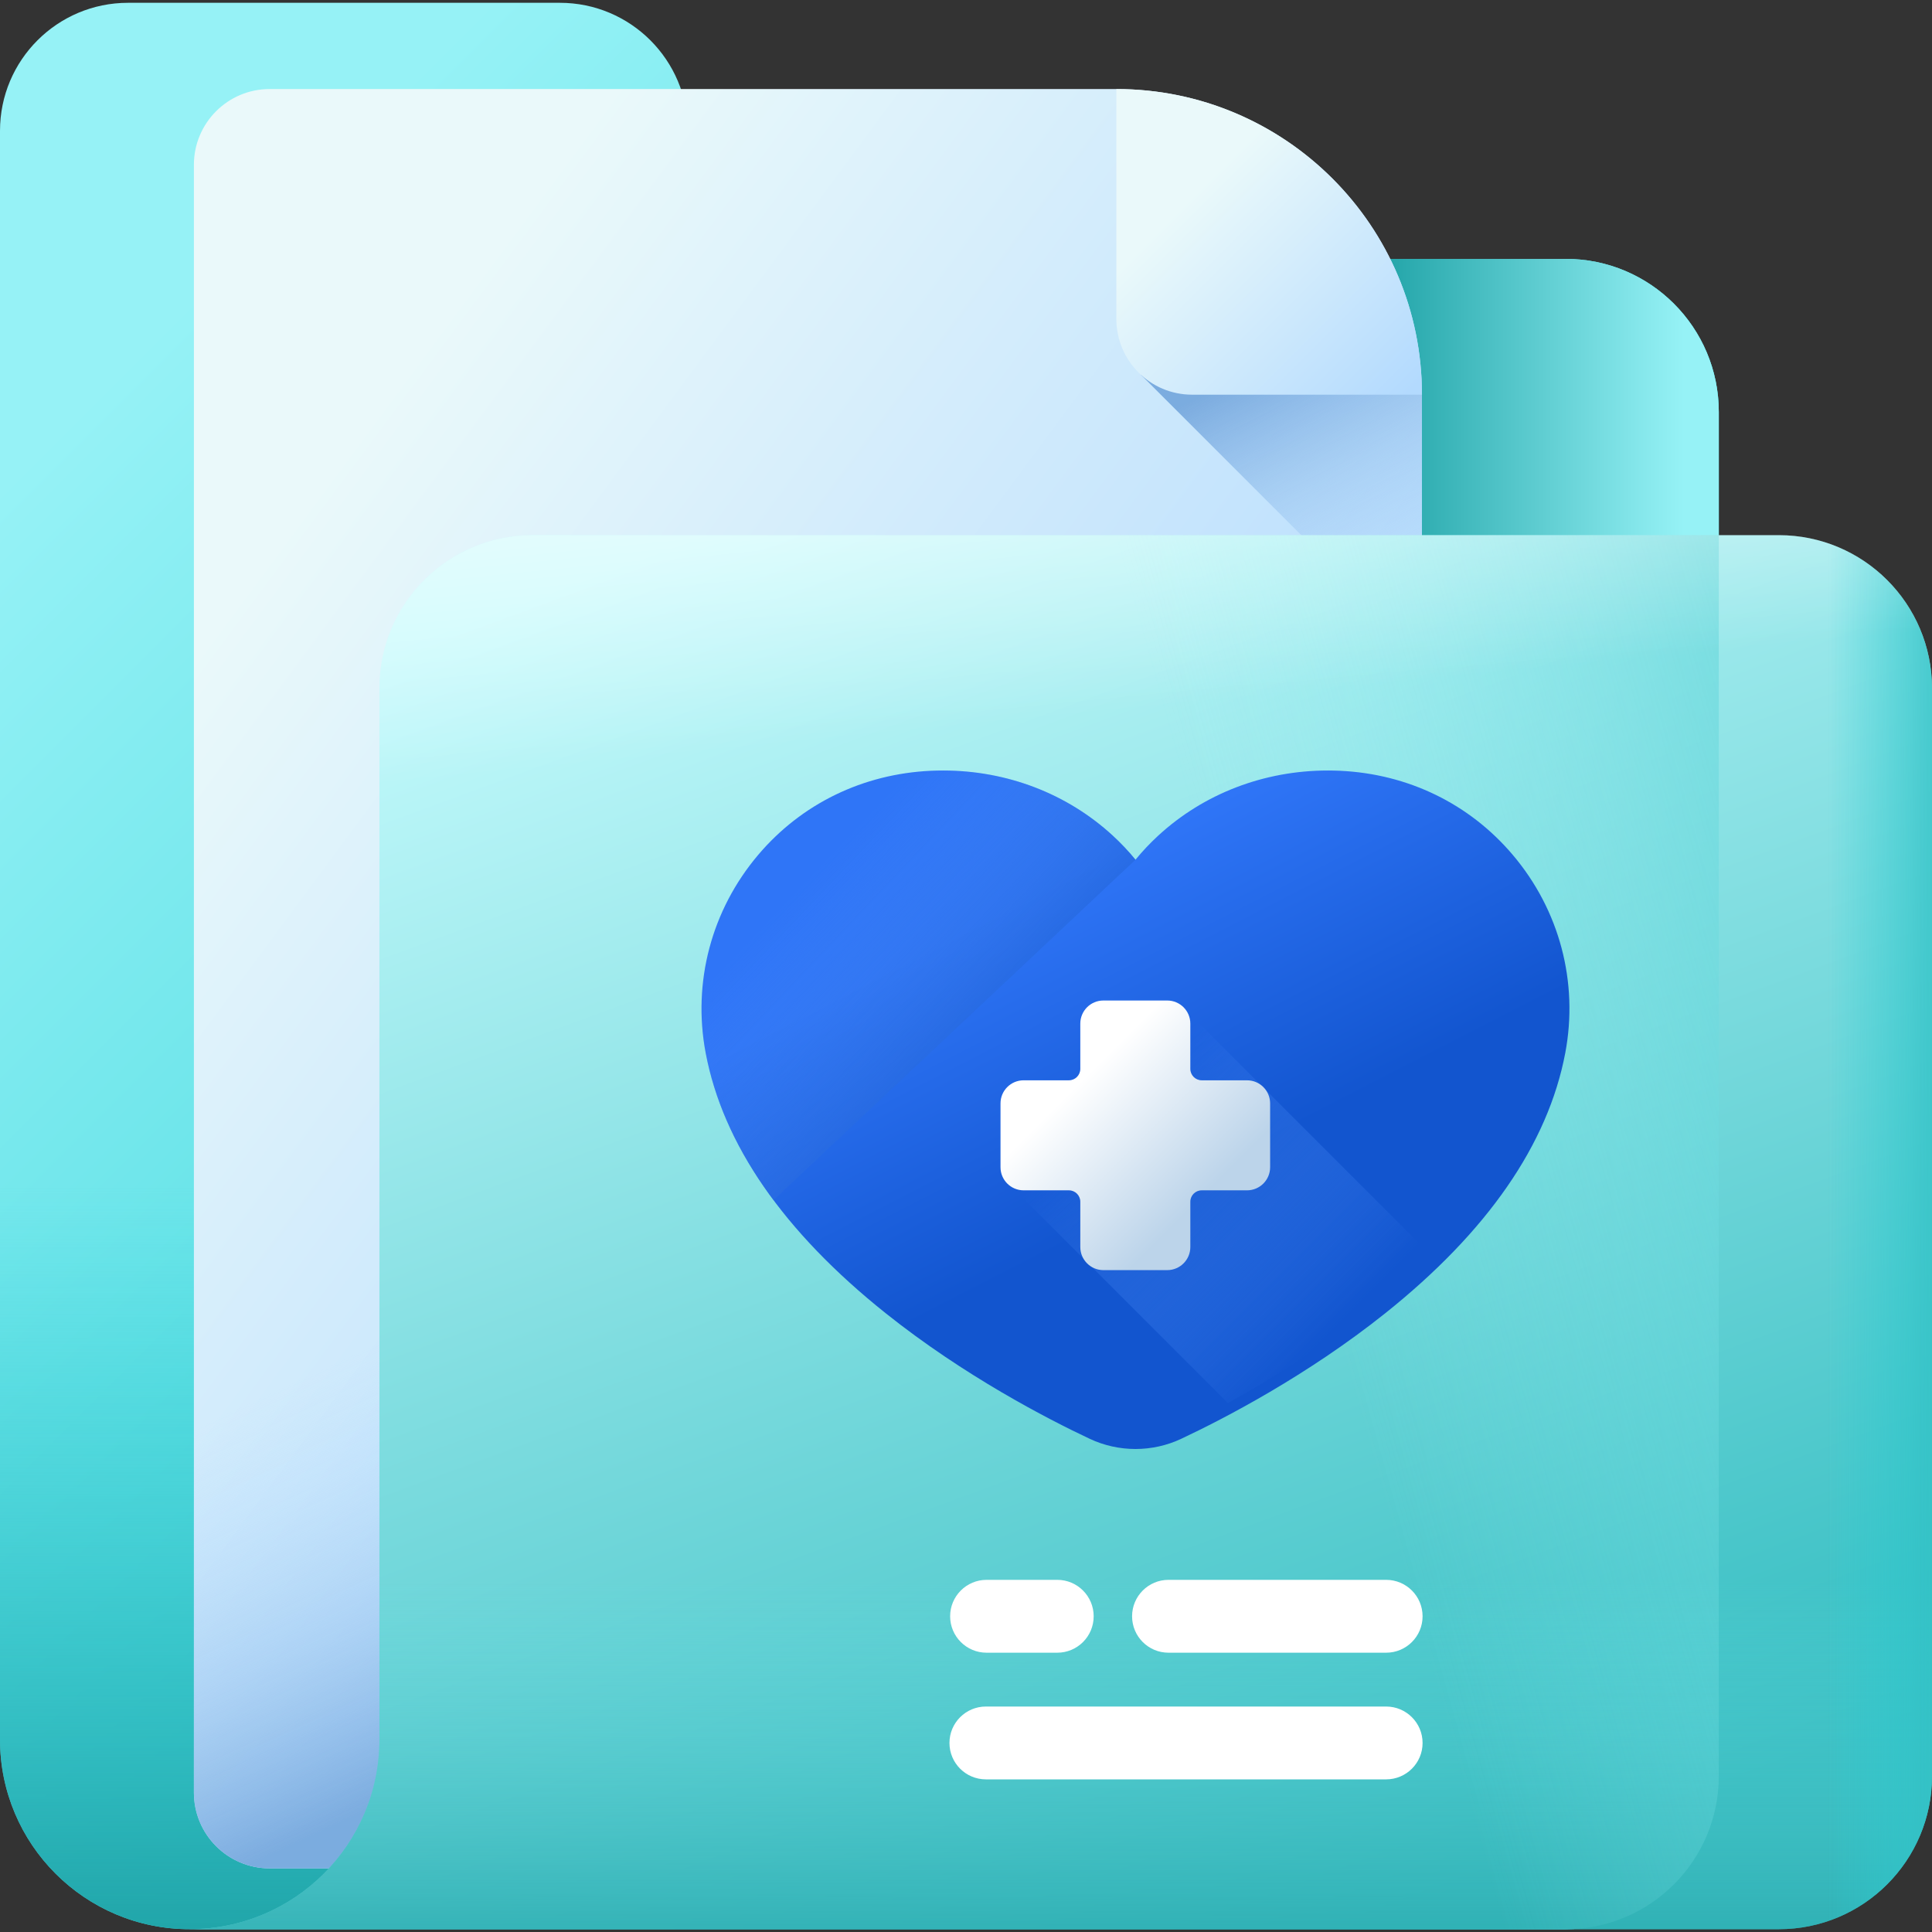 <svg width="80" height="80" viewBox="0 0 80 80" fill="none" xmlns="http://www.w3.org/2000/svg">
<rect x="0" y="0" width="80" height="80" fill="#333333" stroke="none"/>
<g clip-path="url(#clip0_785_15875)">
<path d="M28.484 5.417C28.484 2.489 26.11 0.116 23.182 0.116H5.302C2.374 0.116 0 2.489 0 5.417V72.029C0 76.367 3.517 79.884 7.855 79.884H64.83C68.332 79.884 71.172 77.045 71.172 73.542V17.061C71.172 13.558 68.332 10.719 64.83 10.719H33.785C30.857 10.719 28.484 8.346 28.484 5.417Z" fill="url(#paint0_linear_785_15875)"/>
<path d="M71.172 73.542V34.767H0V72.028C0 76.367 3.517 79.884 7.855 79.884H64.83C68.332 79.884 71.172 77.044 71.172 73.542Z" fill="url(#paint1_linear_785_15875)"/>
<path d="M64.829 10.719H55.461V79.884H64.829C68.332 79.884 71.171 77.045 71.171 73.542V17.061C71.171 13.559 68.332 10.719 64.829 10.719Z" fill="url(#paint2_linear_785_15875)"/>
<path d="M64.829 10.719H55.461V79.884H64.829C68.332 79.884 71.171 77.045 71.171 73.542V17.061C71.171 13.559 68.332 10.719 64.829 10.719Z" fill="url(#paint3_linear_785_15875)"/>
<path d="M58.88 74.23V16.342C58.88 9.354 53.214 3.687 46.225 3.687H11.165C9.434 3.687 8.029 5.092 8.029 6.823V74.23C8.029 75.962 9.434 77.365 11.165 77.365H55.745C57.477 77.365 58.88 75.962 58.88 74.23Z" fill="url(#paint4_linear_785_15875)"/>
<path d="M8.029 42.435V74.229C8.029 75.962 9.434 77.365 11.165 77.365H55.745C57.477 77.365 58.881 75.962 58.881 74.229V42.435H8.029Z" fill="url(#paint5_linear_785_15875)"/>
<path d="M58.88 27.157V16.342C58.88 16.064 58.868 15.789 58.85 15.515H47.238L58.88 27.157Z" fill="url(#paint6_linear_785_15875)"/>
<path d="M46.226 3.687V13.207C46.226 14.939 47.63 16.343 49.361 16.343H58.881C58.881 9.353 53.215 3.687 46.226 3.687Z" fill="url(#paint7_linear_785_15875)"/>
<path d="M80 73.542C80 77.045 77.161 79.884 73.658 79.884H7.855C12.194 79.884 15.711 76.367 15.711 72.029V28.502C15.711 24.999 18.55 22.16 22.053 22.16H73.658C77.161 22.16 80 25 80 28.502V73.542Z" fill="url(#paint8_linear_785_15875)"/>
<path d="M15.711 42.069V72.029C15.711 76.367 12.194 79.884 7.855 79.884H73.658C77.161 79.884 80 77.045 80 73.542V42.069H15.711Z" fill="url(#paint9_linear_785_15875)"/>
<path d="M80 28.502V73.542C80 77.044 77.161 79.885 73.659 79.885H71.172V22.161H73.659C77.161 22.161 80 25 80 28.502Z" fill="url(#paint10_linear_785_15875)"/>
<path d="M71.172 73.542V22.16H34.057V79.884H64.83C68.333 79.884 71.172 77.044 71.172 73.542Z" fill="url(#paint11_linear_785_15875)"/>
<path d="M73.658 22.16H22.053C18.55 22.16 15.711 25 15.711 28.502V42.069H80V28.502C80 25 77.161 22.16 73.658 22.16Z" fill="url(#paint12_linear_785_15875)"/>
<path d="M40.824 73.68H57.397C58.23 73.68 58.906 73.005 58.906 72.172C58.906 71.339 58.23 70.664 57.397 70.664H40.824C39.991 70.664 39.315 71.339 39.315 72.172C39.315 73.005 39.991 73.68 40.824 73.68Z" fill="white"/>
<path d="M46.877 66.927C46.877 67.76 47.552 68.435 48.385 68.435H57.398C58.23 68.435 58.906 67.76 58.906 66.927C58.906 66.094 58.23 65.418 57.398 65.418H48.385C47.552 65.418 46.877 66.094 46.877 66.927Z" fill="white"/>
<path d="M40.851 65.418C40.018 65.418 39.343 66.094 39.343 66.927C39.343 67.76 40.018 68.435 40.851 68.435H43.779C44.612 68.435 45.287 67.76 45.287 66.927C45.287 66.094 44.612 65.418 43.779 65.418H40.851Z" fill="white"/>
<path d="M47.018 60C46.365 60 45.712 59.855 45.128 59.58C43.364 58.75 39.919 56.969 36.669 54.374C32.441 50.998 29.936 47.374 29.221 43.603C28.666 40.673 29.459 37.683 31.395 35.398C33.188 33.282 35.73 32.045 38.551 31.916C38.717 31.909 38.885 31.905 39.05 31.905C41.693 31.905 44.188 32.863 46.076 34.602C46.417 34.916 46.731 35.249 47.017 35.599C47.304 35.249 47.618 34.916 47.959 34.602C49.847 32.863 52.342 31.905 54.985 31.905C55.151 31.905 55.319 31.909 55.484 31.916C58.306 32.046 60.847 33.282 62.64 35.398C64.577 37.683 65.369 40.674 64.814 43.603C64.1 47.374 61.594 50.998 57.366 54.374C54.116 56.969 50.671 58.75 48.907 59.58C48.323 59.855 47.67 60 47.018 60Z" fill="url(#paint13_linear_785_15875)"/>
<path d="M46.076 34.602C44.188 32.863 41.693 31.905 39.05 31.905C38.885 31.905 38.716 31.909 38.551 31.916C35.73 32.046 33.188 33.282 31.395 35.398C29.459 37.683 28.666 40.673 29.221 43.603C29.615 45.684 30.556 47.72 32.03 49.694L47.018 35.599C46.731 35.249 46.417 34.916 46.076 34.602Z" fill="url(#paint14_linear_785_15875)"/>
<path d="M49.051 41.771L41.772 49.025L50.842 58.096C52.415 57.237 54.372 56.039 56.256 54.535C57.348 53.662 58.311 52.772 59.144 51.864L49.051 41.771Z" fill="url(#paint15_linear_785_15875)"/>
<path d="M51.636 44.733H49.761C49.5 44.733 49.289 44.521 49.289 44.261V42.386C49.289 41.857 48.861 41.429 48.332 41.429H45.689C45.161 41.429 44.733 41.857 44.733 42.386V44.261C44.733 44.521 44.521 44.733 44.261 44.733H42.386C41.857 44.733 41.429 45.161 41.429 45.689V48.332C41.429 48.861 41.857 49.289 42.386 49.289H44.261C44.521 49.289 44.733 49.5 44.733 49.761V51.636C44.733 52.164 45.161 52.593 45.689 52.593H48.332C48.861 52.593 49.289 52.165 49.289 51.636V49.761C49.289 49.5 49.5 49.289 49.761 49.289H51.636C52.164 49.289 52.593 48.861 52.593 48.332V45.689C52.593 45.161 52.164 44.733 51.636 44.733Z" fill="url(#paint16_linear_785_15875)"/>
</g>
<defs>
<linearGradient id="paint0_linear_785_15875" x1="5.483" y1="14.755" x2="54.316" y2="63.588" gradientUnits="userSpaceOnUse">
<stop stop-color="#96F2F6"/>
<stop offset="1" stop-color="#29D0D6"/>
</linearGradient>
<linearGradient id="paint1_linear_785_15875" x1="35.586" y1="48.989" x2="35.586" y2="80.657" gradientUnits="userSpaceOnUse">
<stop stop-color="#29D0D6" stop-opacity="0"/>
<stop offset="1" stop-color="#20A3A7"/>
</linearGradient>
<linearGradient id="paint2_linear_785_15875" x1="63.545" y1="45.302" x2="73.651" y2="45.302" gradientUnits="userSpaceOnUse">
<stop stop-color="#96F2F6" stop-opacity="0"/>
<stop offset="1" stop-color="#29D0D6"/>
</linearGradient>
<linearGradient id="paint3_linear_785_15875" x1="69.734" y1="45.302" x2="57.02" y2="45.302" gradientUnits="userSpaceOnUse">
<stop stop-color="#96F2F6"/>
<stop offset="1" stop-color="#20A3A7"/>
</linearGradient>
<linearGradient id="paint4_linear_785_15875" x1="9.429" y1="25.096" x2="46.546" y2="52.582" gradientUnits="userSpaceOnUse">
<stop stop-color="#EAF9FA"/>
<stop offset="1" stop-color="#B3DAFE"/>
</linearGradient>
<linearGradient id="paint5_linear_785_15875" x1="29.15" y1="49.375" x2="36.444" y2="65.139" gradientUnits="userSpaceOnUse">
<stop stop-color="#B3DAFE" stop-opacity="0"/>
<stop offset="0.244" stop-color="#ACD5FA" stop-opacity="0.244"/>
<stop offset="0.589" stop-color="#9AC5F0" stop-opacity="0.589"/>
<stop offset="0.993" stop-color="#7CACDF" stop-opacity="0.993"/>
<stop offset="1" stop-color="#7BACDF"/>
</linearGradient>
<linearGradient id="paint6_linear_785_15875" x1="58.834" y1="26.925" x2="52.723" y2="14.882" gradientUnits="userSpaceOnUse">
<stop stop-color="#B3DAFE" stop-opacity="0"/>
<stop offset="0.244" stop-color="#ACD5FA" stop-opacity="0.244"/>
<stop offset="0.589" stop-color="#9AC5F0" stop-opacity="0.589"/>
<stop offset="0.993" stop-color="#7CACDF" stop-opacity="0.993"/>
<stop offset="1" stop-color="#7BACDF"/>
</linearGradient>
<linearGradient id="paint7_linear_785_15875" x1="48.602" y1="8.852" x2="57.172" y2="17.421" gradientUnits="userSpaceOnUse">
<stop stop-color="#EAF9FA"/>
<stop offset="1" stop-color="#B3DAFE"/>
</linearGradient>
<linearGradient id="paint8_linear_785_15875" x1="31.898" y1="20.995" x2="53.913" y2="80.711" gradientUnits="userSpaceOnUse">
<stop stop-color="#C5FAFC"/>
<stop offset="1" stop-color="#33BDC1"/>
</linearGradient>
<linearGradient id="paint9_linear_785_15875" x1="43.928" y1="65.43" x2="43.928" y2="83.385" gradientUnits="userSpaceOnUse">
<stop stop-color="#6FDEE2" stop-opacity="0"/>
<stop offset="1" stop-color="#20A3A7"/>
</linearGradient>
<linearGradient id="paint10_linear_785_15875" x1="75.715" y1="51.023" x2="81.393" y2="51.023" gradientUnits="userSpaceOnUse">
<stop stop-color="#29D0D6" stop-opacity="0"/>
<stop offset="1" stop-color="#33BDC1"/>
</linearGradient>
<linearGradient id="paint11_linear_785_15875" x1="53.867" y1="49.91" x2="94.805" y2="38.485" gradientUnits="userSpaceOnUse">
<stop stop-color="#96F2F6" stop-opacity="0"/>
<stop offset="1" stop-color="#33BDC1"/>
</linearGradient>
<linearGradient id="paint12_linear_785_15875" x1="47.281" y1="29.353" x2="45.365" y2="10.086" gradientUnits="userSpaceOnUse">
<stop stop-color="white" stop-opacity="0"/>
<stop offset="1" stop-color="white"/>
</linearGradient>
<linearGradient id="paint13_linear_785_15875" x1="44.143" y1="36.325" x2="50.346" y2="48.392" gradientUnits="userSpaceOnUse">
<stop stop-color="#2F75F7"/>
<stop offset="1" stop-color="#1255CF"/>
</linearGradient>
<linearGradient id="paint14_linear_785_15875" x1="45.206" y1="48.914" x2="32.761" y2="37.102" gradientUnits="userSpaceOnUse">
<stop offset="0.196" stop-color="#1255CF"/>
<stop offset="1" stop-color="#4D8FFA" stop-opacity="0"/>
</linearGradient>
<linearGradient id="paint15_linear_785_15875" x1="57.393" y1="57.38" x2="45.957" y2="45.944" gradientUnits="userSpaceOnUse">
<stop offset="0.196" stop-color="#1255CF"/>
<stop offset="1" stop-color="#4D8FFA" stop-opacity="0"/>
</linearGradient>
<linearGradient id="paint16_linear_785_15875" x1="44.754" y1="44.754" x2="49.677" y2="49.676" gradientUnits="userSpaceOnUse">
<stop stop-color="white"/>
<stop offset="1" stop-color="#BCD4EA"/>
</linearGradient>
<clipPath id="clip0_785_15875">
<rect width="80" height="80" fill="white"/>
</clipPath>
</defs>
</svg>
